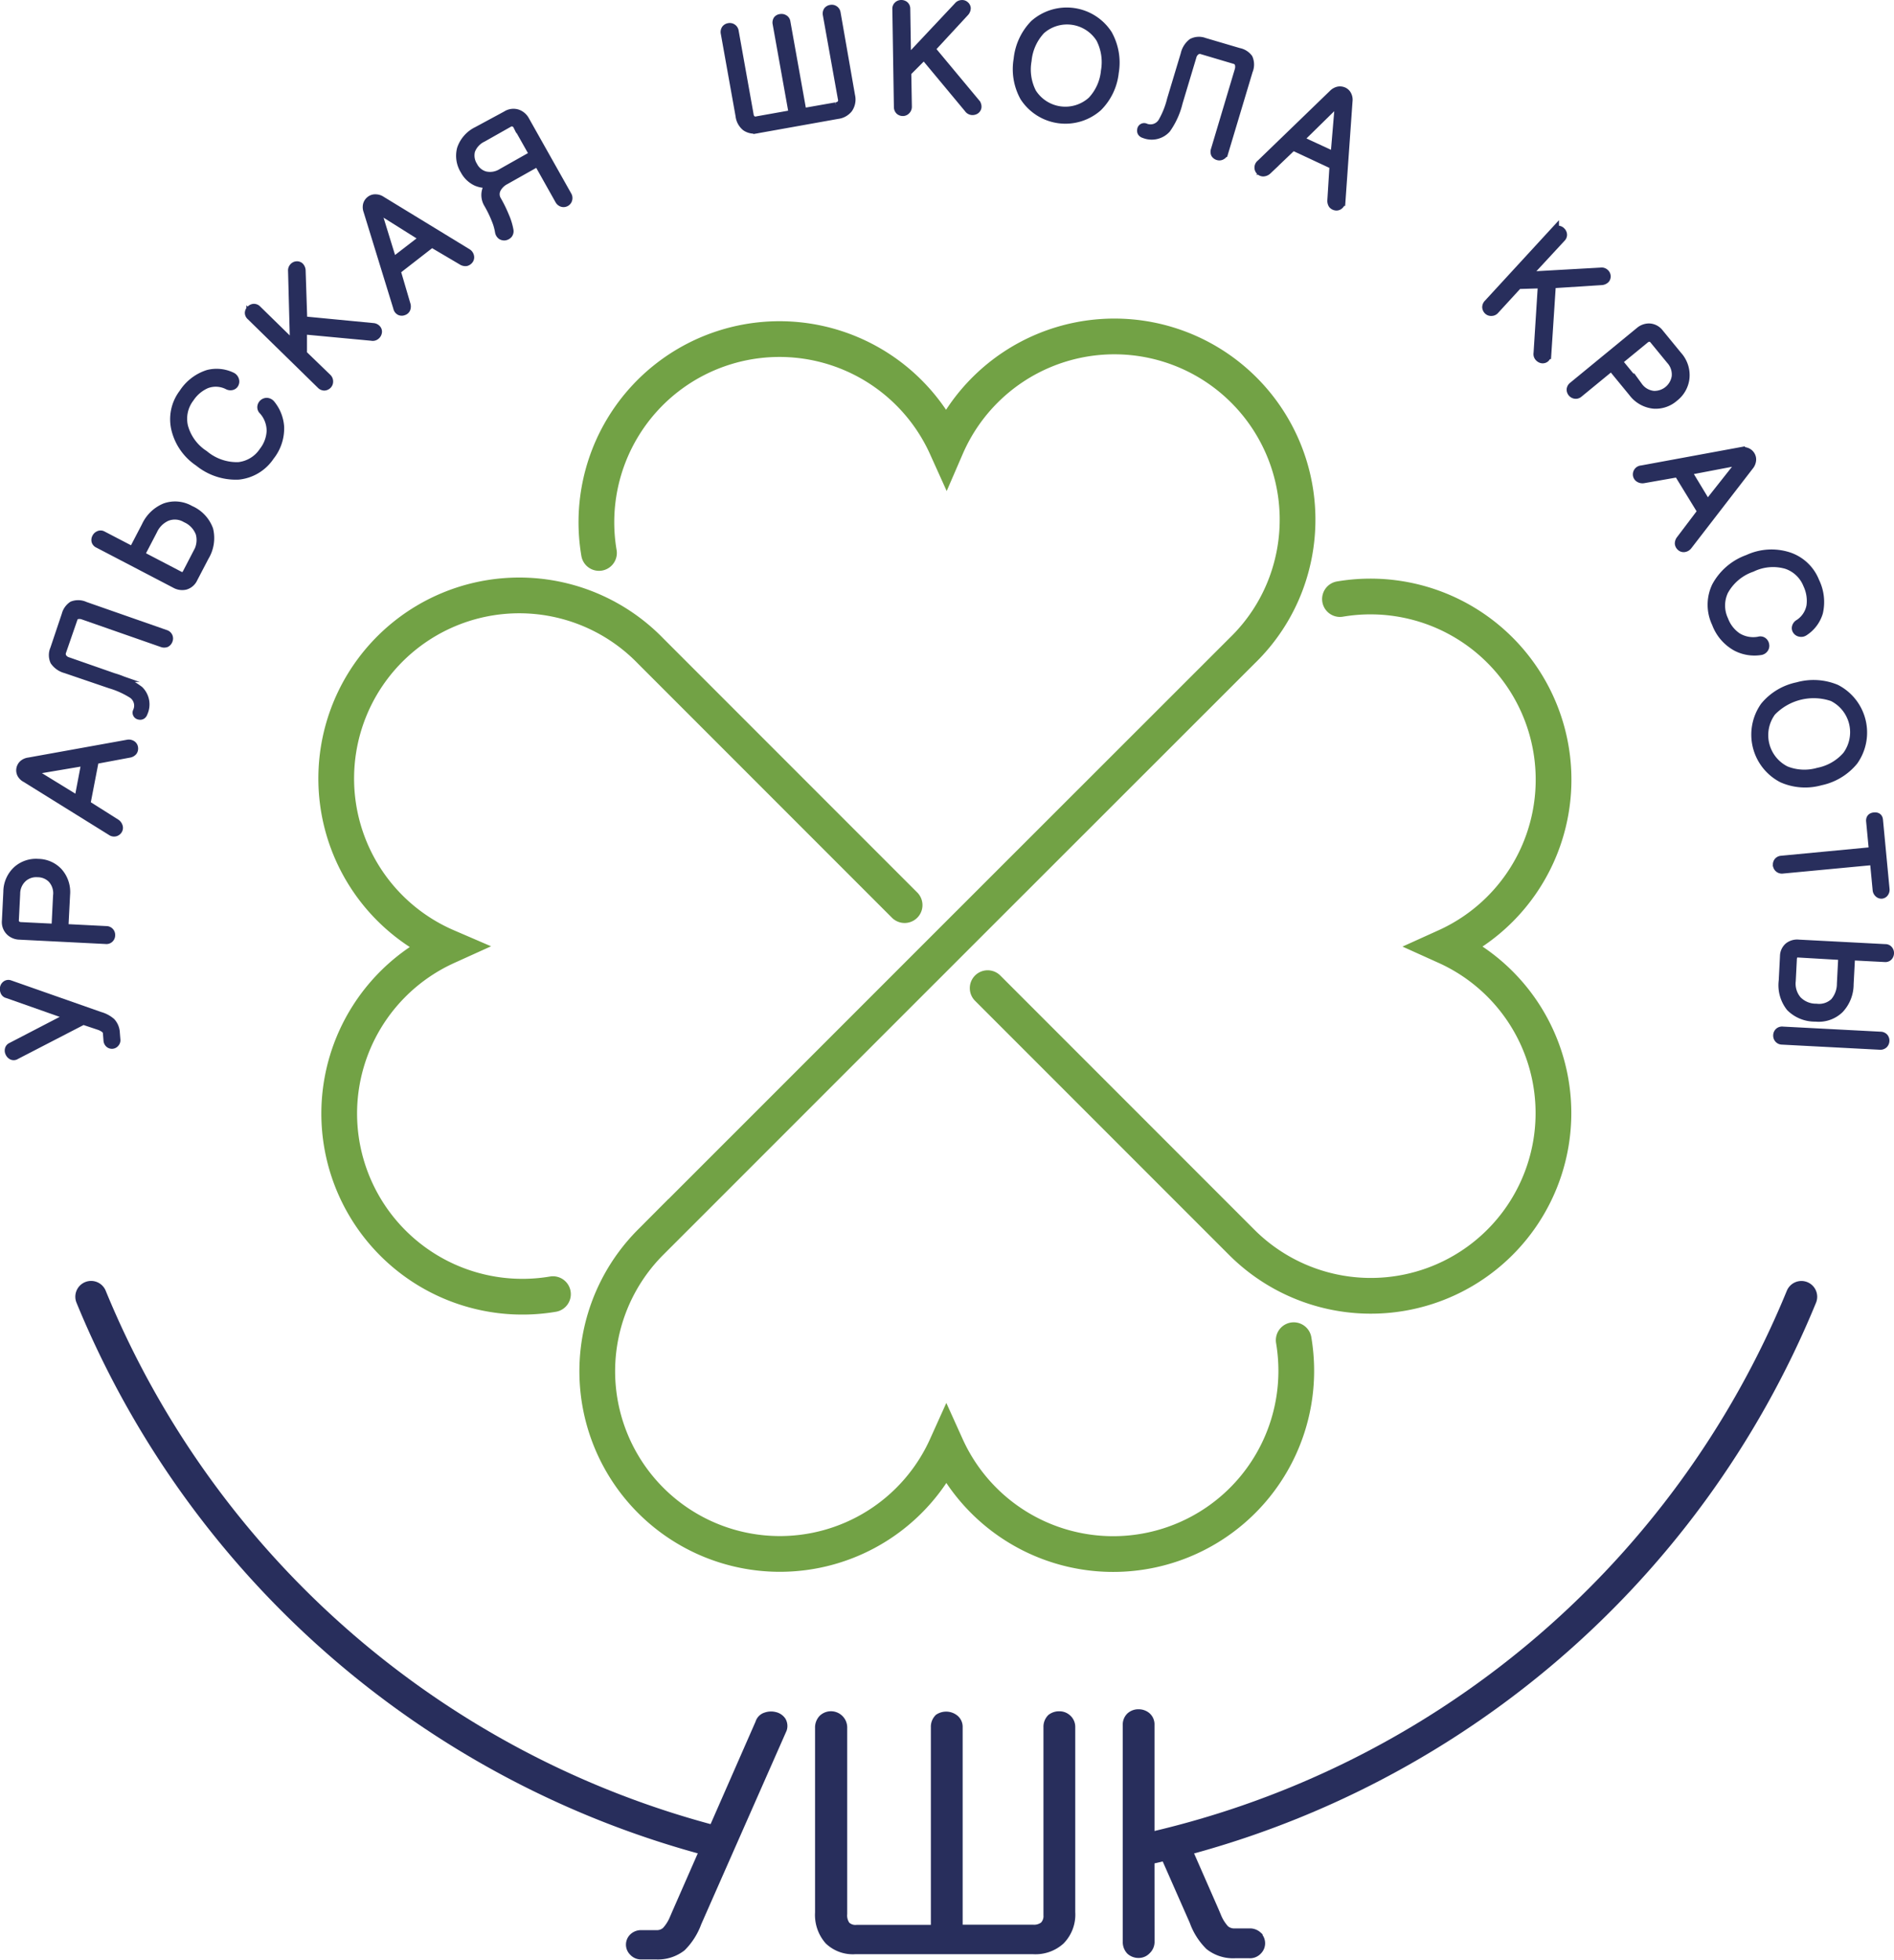 <?xml version="1.0" encoding="UTF-8"?> <svg xmlns="http://www.w3.org/2000/svg" id="Слой_1" data-name="Слой 1" viewBox="0 0 318.1 328.99"><defs><style>.cls-1,.cls-4{fill:none;}.cls-1{stroke:#72a245;stroke-width:6px;}.cls-1,.cls-2,.cls-3,.cls-4{stroke-linecap:round;stroke-miterlimit:10;}.cls-2,.cls-3{fill:#282e5c;}.cls-2,.cls-3,.cls-4{stroke:#282e5c;}.cls-2{stroke-width:1.5px;}.cls-3{stroke-width:2px;}.cls-4{stroke-width:5.3px;}</style></defs><path class="cls-1" d="M441.55,428.46a30.75,30.75,0,0,1,58.34-17.81,30.76,30.76,0,0,1,57,23.1,30.48,30.48,0,0,1-7.33,11.13L502,492.4l-51.8,51.79a30.67,30.67,0,1,0,49.69,34.25,30.75,30.75,0,0,0,58.77-12.68,31.09,31.09,0,0,0-.43-5.14" transform="translate(-340.95 -335.63)"></path><path class="cls-1" d="M506.83,501.52l42.71,42.71a30.67,30.67,0,1,0,34.25-49.69A30.75,30.75,0,0,0,566,436.2" transform="translate(-340.95 -335.63)"></path><path class="cls-1" d="M433.82,552.89a30.77,30.77,0,0,1-35.9-30.33,30.78,30.78,0,0,1,18.08-28,30.74,30.74,0,1,1,34.23-49.63l42.65,42.65" transform="translate(-340.95 -335.63)"></path><path class="cls-2" d="M343,512.81a.88.88,0,0,1-.4-.41.8.8,0,0,1-.09-.56.59.59,0,0,1,.35-.44l10-5.19-10.65-3.75a.6.6,0,0,1-.45-.38,1.11,1.11,0,0,1-.07-.58A.76.76,0,0,1,342,501a.62.62,0,0,1,.53-.09l15.18,5.33a4.86,4.86,0,0,1,1.89,1,2.82,2.82,0,0,1,.73,1.81l.09,1.12a.65.65,0,0,1-.18.55.64.64,0,0,1-.92.07.73.73,0,0,1-.24-.52l-.09-1.12a1.13,1.13,0,0,0-.35-.8,3.49,3.49,0,0,0-1.05-.56l-2.67-.89-11.32,5.85A.61.61,0,0,1,343,512.81Z" transform="translate(-340.95 -335.63)"></path><path class="cls-2" d="M343.94,481.66a4.75,4.75,0,0,1,3.45-1.09,4.67,4.67,0,0,1,3.3,1.43,5,5,0,0,1,1.28,3.83l-.29,5.66,7.12.36a.73.73,0,0,1,.74.79.71.71,0,0,1-.81.72l-14.49-.73a2.37,2.37,0,0,1-1.58-.64,2.18,2.18,0,0,1-.64-1.79l.24-4.85A4.92,4.92,0,0,1,343.94,481.66Zm5.76,1.49a3.38,3.38,0,0,0-2.39-1,3.42,3.42,0,0,0-2.51.81,3.61,3.61,0,0,0-1.21,2.7l-.22,4.39a1,1,0,0,0,.3.84,1.25,1.25,0,0,0,.77.29l5.9.29.27-5.46A3.61,3.61,0,0,0,349.7,483.15Z" transform="translate(-340.95 -335.63)"></path><path class="cls-2" d="M344.56,465.54a1.34,1.34,0,0,1-.11-.86,1.39,1.39,0,0,1,.41-.72,1.76,1.76,0,0,1,.95-.41l16.64-3a.93.93,0,0,1,.66.15.67.67,0,0,1,.28.48.78.78,0,0,1-.13.57,1,1,0,0,1-.61.33l-5.83,1.09-1.45,7.5,5,3.16a1,1,0,0,1,.44.55.65.65,0,0,1-.05.56.78.78,0,0,1-.47.36.79.79,0,0,1-.67-.15l-14.34-8.91A1.68,1.68,0,0,1,344.56,465.54Zm10.85-2.13L346,465l0,.08,8.14,5Z" transform="translate(-340.95 -335.63)"></path><path class="cls-2" d="M352.05,438.87a2.68,2.68,0,0,1,1.09-1.56,2.63,2.63,0,0,1,2.07.08l13.53,4.73a.73.73,0,0,1,.47.42.71.71,0,0,1,0,.55.81.81,0,0,1-.36.45.91.91,0,0,1-.65,0L355,438.93a1.89,1.89,0,0,0-1.1-.1,1,1,0,0,0-.7.74L351.32,445a1.21,1.21,0,0,0,.08,1,1.67,1.67,0,0,0,1,.72l7.59,2.65a13,13,0,0,1,4.34,2.16,3.32,3.32,0,0,1,.68,3.73c-.12.37-.35.52-.69.43a.42.42,0,0,1-.3-.62,2.37,2.37,0,0,0-.79-2.91,14.8,14.8,0,0,0-3.75-1.7L352,447.91a3.31,3.31,0,0,1-1.88-1.3,2.47,2.47,0,0,1,0-2Z" transform="translate(-340.95 -335.63)"></path><path class="cls-2" d="M357.07,426.47a.77.77,0,0,1,.08-.57.8.8,0,0,1,.4-.39.62.62,0,0,1,.59,0l5.13,2.67,2.19-4.2a6.12,6.12,0,0,1,3.23-3.13,5,5,0,0,1,4.19.4,5.75,5.75,0,0,1,3.13,3.3,6,6,0,0,1-.72,4.55l-1.9,3.64a2.09,2.09,0,0,1-1.34,1.15,2.33,2.33,0,0,1-1.66-.26l-12.94-6.75A.69.69,0,0,1,357.07,426.47Zm14.1,5.86a.75.75,0,0,0,.68.08,1.78,1.78,0,0,0,.6-.74l1.63-3.14a4.29,4.29,0,0,0,.48-3.38,4.44,4.44,0,0,0-2.38-2.53,3.65,3.65,0,0,0-3.26-.24,4.6,4.6,0,0,0-2.28,2.27l-2.18,4.18Z" transform="translate(-340.95 -335.63)"></path><path class="cls-2" d="M375.9,398.47a5.85,5.85,0,0,1,4,.42.9.9,0,0,1,.43.49.78.78,0,0,1,0,.6.65.65,0,0,1-.4.38.92.92,0,0,1-.73-.08,4.48,4.48,0,0,0-3.59-.19,6.37,6.37,0,0,0-2.78,2.33,5.75,5.75,0,0,0-1.05,4.81,8.12,8.12,0,0,0,3.45,4.73,8.54,8.54,0,0,0,5.8,2,5.75,5.75,0,0,0,4.18-2.55,6,6,0,0,0,1.27-3.39,5.12,5.12,0,0,0-1.32-3.49.71.71,0,0,1-.24-.63.85.85,0,0,1,.86-.73.93.93,0,0,1,.65.35,6.67,6.67,0,0,1,1.49,3.73,7.43,7.43,0,0,1-1.63,4.95A7.22,7.22,0,0,1,381,415.4a9.82,9.82,0,0,1-6.66-2.21,9.24,9.24,0,0,1-3.87-5.52,7.16,7.16,0,0,1,1.27-6A7.75,7.75,0,0,1,375.9,398.47Z" transform="translate(-340.95 -335.63)"></path><path class="cls-2" d="M382.82,388.16a.77.77,0,0,1,.24-.52.8.8,0,0,1,.48-.25.71.71,0,0,1,.57.22l6.3,6.16-.33-12.65a.79.79,0,0,1,.2-.62.71.71,0,0,1,.48-.25.66.66,0,0,1,.5.15,1,1,0,0,1,.27.6l.28,8.48,11.86,1.14a.87.87,0,0,1,.57.33.6.6,0,0,1,.09.53.82.82,0,0,1-.32.47.72.72,0,0,1-.62.14L391.76,391v4.09l4.14,4a.77.77,0,0,1,.25.59.73.73,0,0,1-.2.52.83.83,0,0,1-.52.25.79.79,0,0,1-.57-.26l-11.78-11.52A.69.69,0,0,1,382.82,388.16Z" transform="translate(-340.95 -335.63)"></path><path class="cls-2" d="M402.67,370a1.38,1.38,0,0,1,.49-.72A1.25,1.25,0,0,1,404,369a1.74,1.74,0,0,1,1,.31l14.42,8.8a.86.86,0,0,1,.4.56.65.65,0,0,1-.1.54.87.87,0,0,1-.48.34,1,1,0,0,1-.68-.16l-5.09-3-6,4.66,1.67,5.68a1.07,1.07,0,0,1,0,.71.66.66,0,0,1-.42.38.72.72,0,0,1-.59,0,.76.76,0,0,1-.39-.55L402.73,371A1.68,1.68,0,0,1,402.67,370Zm9.55,5.59-8.07-5.07-.06.05,2.81,9.12Z" transform="translate(-340.95 -335.63)"></path><path class="cls-2" d="M427.83,354.74a2.33,2.33,0,0,1,1.3,1.12l7.09,12.59a.79.79,0,0,1,.09.66.72.72,0,0,1-.34.44.74.74,0,0,1-.58.07.86.86,0,0,1-.49-.42l-3.6-6.41-5.51,3.1a3.41,3.41,0,0,0-1.47,1.47,2,2,0,0,0,.09,1.91,22.46,22.46,0,0,1,1.31,2.68,10.39,10.39,0,0,1,.73,2.39.81.81,0,0,1-.16.6,1,1,0,0,1-.54.3.86.86,0,0,1-.57-.12.94.94,0,0,1-.35-.62,9,9,0,0,0-.55-1.93,19.46,19.46,0,0,0-1.32-2.73,2.8,2.8,0,0,1-.34-2.11,2.32,2.32,0,0,1,.94-1.37,4.39,4.39,0,0,1-2.55-.24,4.27,4.27,0,0,1-2-1.9,4.55,4.55,0,0,1-.56-3.58,5.19,5.19,0,0,1,2.66-3L426,355A2.16,2.16,0,0,1,427.83,354.74Zm2.81,6.88-2.77-4.91a1.12,1.12,0,0,0-.61-.55,1,1,0,0,0-.87.09L422,358.73a3.92,3.92,0,0,0-2,2.16,3.3,3.3,0,0,0,.4,2.6,3.22,3.22,0,0,0,2,1.65,3.75,3.75,0,0,0,2.9-.51Z" transform="translate(-340.95 -335.63)"></path><path class="cls-2" d="M483.81,351.7a2.68,2.68,0,0,1-.39,2.15,2.72,2.72,0,0,1-1.82,1l-13.37,2.39a2.47,2.47,0,0,1-2-.34,2.78,2.78,0,0,1-1-1.87l-2.48-13.84a.84.84,0,0,1,.11-.64.78.78,0,0,1,.49-.29.76.76,0,0,1,.92.66l2.49,13.91a1.41,1.41,0,0,0,.43.91,1.15,1.15,0,0,0,1,.15l6-1.07-2.73-15.23a.81.81,0,0,1,.11-.62.74.74,0,0,1,.5-.24.77.77,0,0,1,.54.1.65.65,0,0,1,.34.49l2.73,15.24,5.69-1a1.37,1.37,0,0,0,.87-.43,1.13,1.13,0,0,0,.17-1l-2.52-14.06a.81.81,0,0,1,.12-.62.79.79,0,0,1,.5-.26.7.7,0,0,1,.53.1.73.73,0,0,1,.34.51Z" transform="translate(-340.95 -335.63)"></path><path class="cls-2" d="M491.78,336.59a.77.77,0,0,1,.53-.21.85.85,0,0,1,.52.16.69.69,0,0,1,.25.56l.14,8.81,8.67-9.22a.76.76,0,0,1,.58-.3.63.63,0,0,1,.51.16.64.64,0,0,1,.26.46,1,1,0,0,1-.24.61l-5.76,6.23,7.62,9.15a.86.86,0,0,1,.18.63.66.66,0,0,1-.31.45.9.9,0,0,1-.56.11.77.77,0,0,1-.54-.34l-7.49-9-2.89,2.9.1,5.79a.78.78,0,0,1-.24.59.71.71,0,0,1-.51.23.79.79,0,0,1-.54-.19.81.81,0,0,1-.23-.58l-.26-16.48A.67.67,0,0,1,491.78,336.59Z" transform="translate(-340.95 -335.63)"></path><path class="cls-2" d="M527,341.38a9.75,9.75,0,0,1,1.1,6.41,9.6,9.6,0,0,1-2.77,5.8A8.22,8.22,0,0,1,513,351.91a9.66,9.66,0,0,1-1.06-6.33,9.82,9.82,0,0,1,2.73-5.88A8.22,8.22,0,0,1,527,341.38Zm-11.29-.66a8.65,8.65,0,0,0-2.25,5.07,8.52,8.52,0,0,0,.81,5.41,6.64,6.64,0,0,0,10.07,1.37,8.44,8.44,0,0,0,2.26-5,8.65,8.65,0,0,0-.83-5.48,6.62,6.62,0,0,0-10.06-1.38Z" transform="translate(-340.95 -335.63)"></path><path class="cls-2" d="M549,344.43a2.6,2.6,0,0,1,1.61,1,2.64,2.64,0,0,1,0,2.07l-4.12,13.73a.77.77,0,0,1-.4.49.69.69,0,0,1-.56.06.79.79,0,0,1-.46-.34.9.9,0,0,1,0-.65l4-13.39a2,2,0,0,0,0-1.11,1.1,1.1,0,0,0-.77-.67L542.84,344a1.15,1.15,0,0,0-1,.12,1.68,1.68,0,0,0-.69,1l-2.31,7.69a12.86,12.86,0,0,1-2,4.43,3.33,3.33,0,0,1-3.69.85c-.38-.11-.53-.33-.46-.67a.42.42,0,0,1,.61-.33,2.37,2.37,0,0,0,2.87-.92,14.39,14.39,0,0,0,1.53-3.82l2.29-7.6a3.33,3.33,0,0,1,1.21-1.93,2.48,2.48,0,0,1,2-.1Z" transform="translate(-340.95 -335.63)"></path><path class="cls-2" d="M565.73,350.91a1.45,1.45,0,0,1,.87.11,1.27,1.27,0,0,1,.59.58,1.69,1.69,0,0,1,.17,1l-1.19,16.85a.89.89,0,0,1-.32.61.66.66,0,0,1-.53.16.88.88,0,0,1-.52-.27,1.08,1.08,0,0,1-.17-.68l.37-5.92-6.92-3.23-4.28,4.09a1.07,1.07,0,0,1-.65.29.69.69,0,0,1-.53-.2.71.71,0,0,1-.23-.54.75.75,0,0,1,.31-.61l12.14-11.73A1.81,1.81,0,0,1,565.73,350.91Zm-.58,11,.8-9.49-.07,0-6.81,6.68Z" transform="translate(-340.95 -335.63)"></path><path class="cls-2" d="M602.59,374.26a.74.74,0,0,1,.53.22.82.82,0,0,1,.26.47.67.67,0,0,1-.2.58l-6,6.48,12.64-.71a.75.75,0,0,1,.63.18.68.68,0,0,1,.26.47.65.65,0,0,1-.14.51,1,1,0,0,1-.59.28l-8.46.54-.78,11.89a.91.91,0,0,1-.3.58.67.67,0,0,1-.54.11.89.89,0,0,1-.48-.31.74.74,0,0,1-.16-.61l.74-11.66-4.09.12L592,387.66a.73.73,0,0,1-.57.26.7.7,0,0,1-.53-.18.84.84,0,0,1-.26-.51.8.8,0,0,1,.23-.58l11.16-12.13A.67.67,0,0,1,602.59,374.26Z" transform="translate(-340.95 -335.63)"></path><path class="cls-2" d="M623.94,399.2a4.73,4.73,0,0,1-1.82,3.13,4.68,4.68,0,0,1-3.41,1.16,5,5,0,0,1-3.52-2l-3.59-4.37-5.51,4.52a.71.71,0,0,1-.61.18.8.8,0,0,1-.66-.81.8.8,0,0,1,.31-.54l11.21-9.2a2.41,2.41,0,0,1,1.6-.59,2.22,2.22,0,0,1,1.68.89l3.08,3.76A4.86,4.86,0,0,1,623.94,399.2ZM618.67,402a3.69,3.69,0,0,0,3.79-3.11,3.61,3.61,0,0,0-.92-2.82l-2.79-3.4a1,1,0,0,0-.79-.42,1.26,1.26,0,0,0-.76.31l-4.56,3.74,3.47,4.23A3.61,3.61,0,0,0,618.67,402Z" transform="translate(-340.95 -335.63)"></path><path class="cls-2" d="M634.31,411.54a1.35,1.35,0,0,1,.66.57,1.27,1.27,0,0,1,.17.8,1.75,1.75,0,0,1-.42.95L624.4,427.23a.93.93,0,0,1-.6.34.67.67,0,0,1-.53-.17.81.81,0,0,1-.28-.51,1,1,0,0,1,.23-.65l3.58-4.73-4-6.53L617,416a1,1,0,0,1-.7-.12.68.68,0,0,1-.34-.45.76.76,0,0,1,.11-.58.75.75,0,0,1,.59-.33l16.61-3.06A1.81,1.81,0,0,1,634.31,411.54Zm-6.6,8.88,5.91-7.47,0-.06-9.38,1.79Z" transform="translate(-340.95 -335.63)"></path><path class="cls-2" d="M646.37,438.44a5.79,5.79,0,0,1-2.45,3.23.85.85,0,0,1-.64.11.77.77,0,0,1-.51-.31.64.64,0,0,1-.12-.53.89.89,0,0,1,.45-.59,4.55,4.55,0,0,0,2-3,6.46,6.46,0,0,0-.56-3.59A5.78,5.78,0,0,0,641,430.4a8.16,8.16,0,0,0-5.83.5,8.47,8.47,0,0,0-4.69,3.94,5.73,5.73,0,0,0,0,4.89,6,6,0,0,0,2.23,2.85,5.13,5.13,0,0,0,3.68.67.7.7,0,0,1,.66.12.82.82,0,0,1,.29.51.76.76,0,0,1-.12.61.86.86,0,0,1-.63.37,6.57,6.57,0,0,1-4-.66,7.43,7.43,0,0,1-3.39-3.95,7.17,7.17,0,0,1,0-6.19,9.78,9.78,0,0,1,5.34-4.56,9.31,9.31,0,0,1,6.72-.45,7.17,7.17,0,0,1,4.51,4.22A7.76,7.76,0,0,1,646.37,438.44Z" transform="translate(-340.95 -335.63)"></path><path class="cls-2" d="M652.27,463.37a9.76,9.76,0,0,1-5.57,3.36,9.5,9.5,0,0,1-6.41-.45,8.24,8.24,0,0,1-2.95-12.07,9.65,9.65,0,0,1,5.51-3.3,9.86,9.86,0,0,1,6.47.38,8.24,8.24,0,0,1,2.95,12.08Zm-3.53-10.75a9.82,9.82,0,0,0-10.27,2.5,6.63,6.63,0,0,0,2.4,9.87,8.44,8.44,0,0,0,5.47.27,8.54,8.54,0,0,0,4.8-2.78,6.62,6.62,0,0,0-2.4-9.86Z" transform="translate(-340.95 -335.63)"></path><path class="cls-2" d="M657.41,485.48a.6.6,0,0,1-.44.27.63.63,0,0,1-.48-.18.82.82,0,0,1-.28-.56l-.47-4.93-15.45,1.46a.76.76,0,0,1-.83-.68.76.76,0,0,1,.15-.55.74.74,0,0,1,.53-.27l15.46-1.47-.49-5.16c0-.38.17-.6.63-.64s.67.13.71.52l1.1,11.59A.83.83,0,0,1,657.41,485.48Z" transform="translate(-340.95 -335.63)"></path><path class="cls-2" d="M657.36,509.83a.78.78,0,0,1,.17.54.82.82,0,0,1-.22.53.8.8,0,0,1-.63.21l-16.43-.86a.74.74,0,0,1-.57-.27.8.8,0,0,1-.17-.55.76.76,0,0,1,.23-.52.74.74,0,0,1,.59-.19l16.44.86A.79.79,0,0,1,657.36,509.83Zm.77-14.7a.78.78,0,0,1,.17.54.85.85,0,0,1-.2.51.67.67,0,0,1-.55.21l-5.78-.3-.25,4.75a6.05,6.05,0,0,1-1.63,4.17,5,5,0,0,1-4,1.38,5.8,5.8,0,0,1-4.22-1.68,5.93,5.93,0,0,1-1.23-4.45l.21-4.09a2.09,2.09,0,0,1,.74-1.6,2.29,2.29,0,0,1,1.62-.45l14.58.76A.65.65,0,0,1,658.13,495.13Zm-15.26.49a.71.71,0,0,0-.64.24,1.69,1.69,0,0,0-.25.92l-.18,3.51a4.28,4.28,0,0,0,1,3.27,4.37,4.37,0,0,0,3.2,1.32,3.76,3.76,0,0,0,3.07-1,4.76,4.76,0,0,0,1.14-3.14l.24-4.68Z" transform="translate(-340.95 -335.63)"></path><path class="cls-3" d="M520.54,656.67a5.9,5.9,0,0,1-1.67,4.52,6,6,0,0,1-4.36,1.51H484.56a5.56,5.56,0,0,1-4.21-1.51,6.2,6.2,0,0,1-1.51-4.47v-31a1.82,1.82,0,0,1,.49-1.34,1.73,1.73,0,0,1,2.91,1.34v31.19a3.19,3.19,0,0,0,.59,2.16,2.56,2.56,0,0,0,2.05.7h13.41V625.59a1.75,1.75,0,0,1,.49-1.3,2,2,0,0,1,2.31.11,1.44,1.44,0,0,1,.54,1.19v34.15H514.4a3,3,0,0,0,2.05-.59,2.57,2.57,0,0,0,.75-2V625.59a1.75,1.75,0,0,1,.49-1.3,1.85,1.85,0,0,1,1.18-.37,1.63,1.63,0,0,1,1.13.43,1.58,1.58,0,0,1,.54,1.24Z" transform="translate(-340.95 -335.63)"></path><path class="cls-3" d="M533.85,648.79V625.2a1.5,1.5,0,0,0-.54-1.24,1.81,1.81,0,0,0-1.13-.38A1.71,1.71,0,0,0,531,624a1.58,1.58,0,0,0-.48,1.24v36.36a1.78,1.78,0,0,0,.48,1.3,1.76,1.76,0,0,0,1.19.43,1.54,1.54,0,0,0,1.13-.49,1.64,1.64,0,0,0,.54-1.29Z" transform="translate(-340.95 -335.63)"></path><path class="cls-3" d="M472,624.67a1.65,1.65,0,0,0-1-.65,2.28,2.28,0,0,0-1.3.06,1.3,1.3,0,0,0-.91.91l-.18.41h0l-13.73,31.29h0l-.48,1.11a7.32,7.32,0,0,1-1.4,2.21,2.57,2.57,0,0,1-1.83.65h-2.48a1.59,1.59,0,0,0-1.18.43,1.38,1.38,0,0,0-.43,1,1.36,1.36,0,0,0,.43,1,1.48,1.48,0,0,0,1.18.49h2.48a6.25,6.25,0,0,0,4.1-1.29,10.93,10.93,0,0,0,2.53-4l14.33-32.48A1.4,1.4,0,0,0,472,624.67Z" transform="translate(-340.95 -335.63)"></path><path class="cls-4" d="M532.18,646.33a155.45,155.45,0,0,0,111.32-93" transform="translate(-340.95 -335.63)"></path><path class="cls-4" d="M356.25,553.32a155.53,155.53,0,0,0,104.9,91.51" transform="translate(-340.95 -335.63)"></path><path class="cls-3" d="M552,660.8a1.65,1.65,0,0,0-1.19-.43h-2.48a2.6,2.6,0,0,1-1.83-.64,7.32,7.32,0,0,1-1.4-2.21l-.47-1.11-4.94-11.26-3.24,1,5.26,11.93a10.67,10.67,0,0,0,2.53,4,6.17,6.17,0,0,0,4.09,1.3h2.48a1.5,1.5,0,0,0,1.19-.49,1.44,1.44,0,0,0,0-2.05Z" transform="translate(-340.95 -335.63)"></path></svg> 